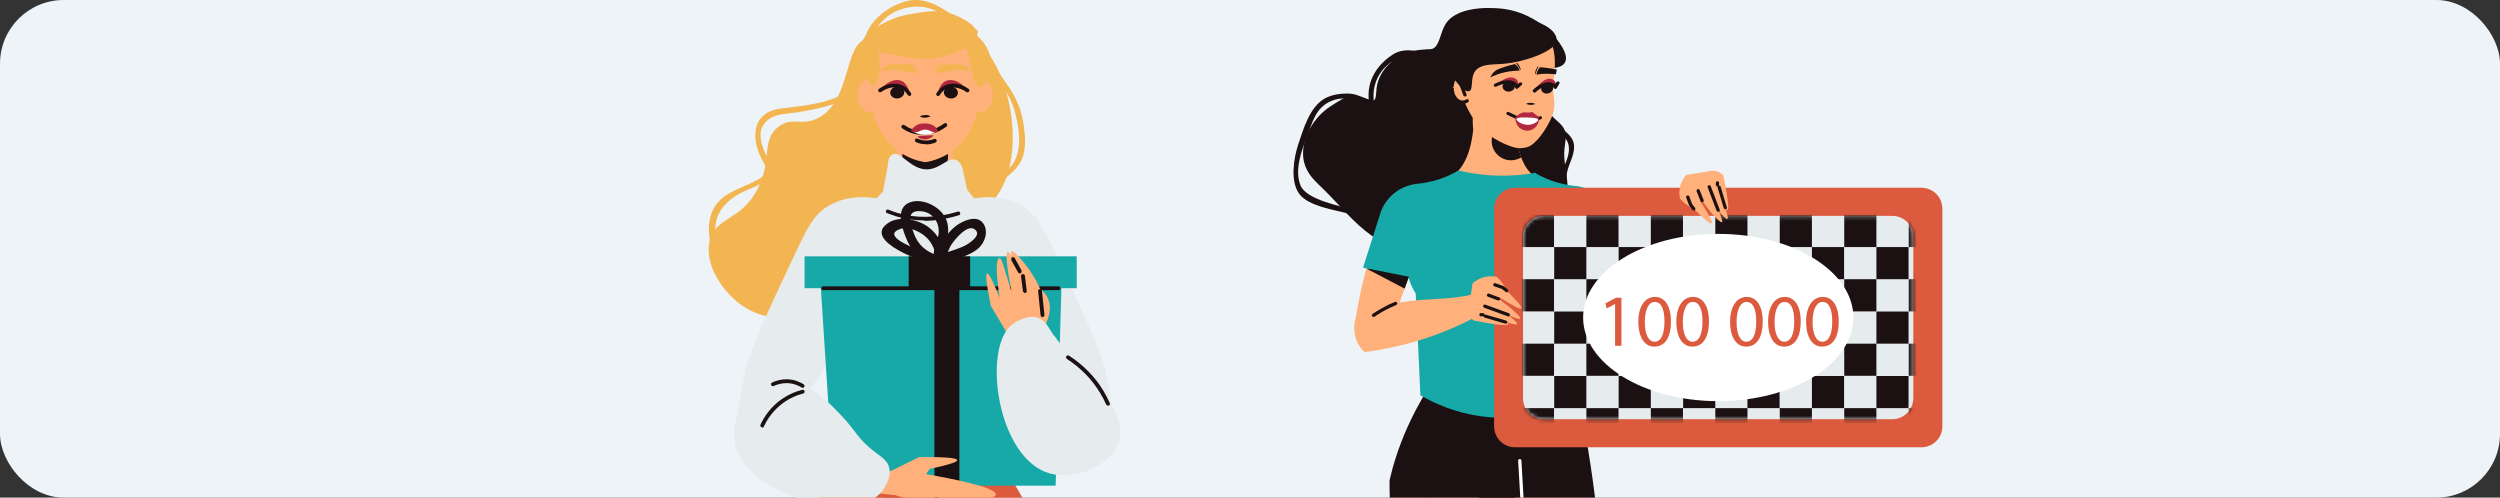 <svg width="628" height="125" viewBox="0 0 628 125" fill="none" xmlns="http://www.w3.org/2000/svg">
<rect x="0" y="0" width="628" height="125" fill="#333333" stroke="none"/>
<g clip-path="url(#clip0_2084_30353)">
<rect width="628" height="125" rx="16" fill="#EEF3F7"/>
<path d="M249.536 50.355C243.891 56.964 236.075 55.083 223.532 66.372C219.141 70.328 219.672 70.955 216.295 73.319C215.571 73.802 199.168 84.995 186.914 77.082C181.559 73.609 176.782 66.372 178.278 60.39C179.774 54.504 186.094 55.469 190.243 47.605C194.054 40.465 191.111 35.254 195.55 31.829C198.975 29.175 201.339 31.829 205.585 29.61C213.931 25.219 211.905 11.035 217.694 9.829C219.624 9.443 220.154 10.987 223.532 12.097C232.119 14.943 237.667 7.899 243.071 9.347C252.285 11.759 259.667 38.487 249.536 50.355Z" fill="#F3B552"/>
<path d="M264.632 64.107C243.356 63.962 222.032 63.866 200.756 63.721C201.19 61.55 202.155 58.655 204.519 56.388C209.247 51.804 215.229 54.072 220.054 50.453C222.611 48.524 225.312 44.712 225.65 36.221C225.988 36.221 226.277 36.221 226.615 36.173C228.545 36.028 230.523 35.884 232.453 35.787C234.382 35.932 236.312 36.077 238.29 36.173C238.628 36.173 238.917 36.221 239.255 36.221C239.593 44.712 242.295 48.524 244.852 50.453C249.628 54.024 255.417 51.853 260.386 56.388C262.992 58.752 264.149 61.839 264.68 64.107H264.632Z" fill="#FFB07B"/>
<path d="M238.15 39.261C238.15 42.059 235.593 44.327 232.409 44.327C229.225 44.327 226.668 42.059 226.668 39.261C226.668 36.463 229.225 34.195 232.409 34.195C235.593 34.195 238.15 36.463 238.15 39.261Z" fill="#1B1112"/>
<path d="M232.462 5.061C231.207 5.061 230.146 5.109 229.133 5.254C223.488 5.929 219.291 10.657 219.291 16.35V27.832C219.58 29.279 220.738 34.152 225.273 37.674C227.879 39.7 230.58 40.424 232.124 40.713C232.221 40.713 232.317 40.713 232.414 40.713C232.51 40.713 232.607 40.713 232.703 40.713C234.247 40.424 236.949 39.7 239.554 37.674C244.089 34.2 245.247 29.279 245.536 27.832V16.35C245.536 10.705 241.291 5.929 235.694 5.254C234.681 5.109 233.571 5.061 232.462 5.061Z" fill="#FFB07B"/>
<path d="M221.603 23.967C221.603 26.283 220.204 28.164 218.515 28.164C216.827 28.164 215.428 26.283 215.428 23.967C215.428 21.651 216.827 19.77 218.515 19.77C220.204 19.77 221.603 21.651 221.603 23.967Z" fill="#FFB07B"/>
<path d="M249.39 23.967C249.39 26.283 247.991 28.164 246.303 28.164C244.614 28.164 243.215 26.283 243.215 23.967C243.215 21.651 244.614 19.77 246.303 19.77C247.991 19.77 249.39 21.651 249.39 23.967Z" fill="#FFB07B"/>
<path d="M231.061 29.228C231.495 28.987 231.977 28.939 232.411 28.891C232.846 28.891 233.328 28.939 233.762 29.228C233.328 29.47 232.846 29.518 232.411 29.566C231.977 29.566 231.495 29.518 231.061 29.228Z" fill="#1B1112"/>
<path d="M251.508 62.708C251.508 62.708 251.943 62.708 252.232 62.949C252.618 63.239 252.763 63.818 252.57 64.397H209.68C209.487 63.963 209.632 63.432 209.97 63.191C210.307 62.901 210.742 62.949 210.838 62.949C216.531 61.454 220.969 61.502 224.009 61.791C226.469 62.033 227.145 62.419 229.846 62.563C234.719 62.805 236.842 61.888 240.798 61.599C243.259 61.454 246.925 61.502 251.508 62.708Z" fill="white"/>
<path d="M229.846 53.836C230.425 54.56 231.39 54.946 232.306 54.753C233.609 54.512 234.091 53.306 234.139 53.209L229.894 53.836H229.846Z" fill="#1B1112"/>
<path d="M234.387 56.05C234.676 56.195 235.207 56.388 235.786 56.581C237.812 57.208 239.549 57.111 240.755 56.967C245.097 56.581 249.053 56.002 250.404 55.809C247.316 55.905 244.18 56.002 241.093 56.146L234.387 56.05Z" fill="#1B1112"/>
<path d="M230.427 56.05C230.138 56.195 229.607 56.388 229.028 56.581C227.002 57.208 225.265 57.111 224.059 56.967C219.717 56.581 215.761 56.002 214.41 55.809C217.498 55.905 220.634 56.002 223.721 56.146L230.427 56.05Z" fill="#1B1112"/>
<path d="M253.64 119.544C251.18 115.347 248.478 112.018 246.066 109.461C247.658 101.26 249.202 93.01 250.794 84.808C253.833 83.264 255.908 80.225 255.908 76.703C255.908 74.387 254.991 72.265 253.544 70.624C253.978 68.453 254.364 66.282 254.798 64.111C253.592 62.712 251.855 61.072 249.346 59.818C241.483 55.91 233.233 59.673 231.93 60.3C230.483 59.673 222.233 55.861 214.369 59.818C211.908 61.072 210.123 62.712 208.917 64.111C209.352 66.282 209.737 68.453 210.172 70.624C208.676 72.216 207.808 74.339 207.808 76.703C207.808 80.225 209.882 83.264 212.922 84.808C214.514 93.01 216.058 101.26 217.65 109.461C215.237 112.018 212.536 115.347 210.075 119.544C204.913 128.422 203.369 136.913 202.887 142.268C207.615 144.198 213.597 146.176 220.689 147.333C224.597 147.961 228.167 148.25 231.399 148.347C231.544 146.465 232.123 146.465 232.268 148.347C235.5 148.25 239.119 147.961 242.978 147.333C250.07 146.176 256.052 144.246 260.78 142.268C260.298 136.913 258.754 128.422 253.592 119.544H253.64Z" fill="#FFB07B"/>
<path d="M199.026 99.041C196.179 96.774 193.333 94.506 190.486 92.19C192.223 84.712 194.973 76.125 199.267 67.055C201.004 63.34 202.837 59.915 204.719 56.779C207.565 55.621 210.701 55.959 212.968 57.743C215.139 59.48 215.67 61.941 215.767 62.664C210.218 74.774 204.622 86.932 199.074 99.041H199.026Z" fill="#FFB07B"/>
<path d="M232.603 36.225C231.59 36.225 230.818 36.032 230.095 35.694C229.853 35.598 229.757 35.309 229.853 35.067C229.95 34.826 230.239 34.73 230.481 34.826C231.108 35.115 231.783 35.26 232.459 35.309C233.182 35.309 233.906 35.212 234.63 34.922C234.871 34.826 235.16 34.922 235.257 35.164C235.353 35.405 235.257 35.694 235.016 35.791C234.244 36.129 233.472 36.273 232.652 36.273L232.603 36.225Z" fill="#1B1112"/>
<path d="M231.778 33.861C229.366 33.861 227.532 32.896 226.616 32.221C226.423 32.076 226.326 31.787 226.519 31.546C226.664 31.352 226.953 31.256 227.195 31.449C228.111 32.076 229.993 33.089 232.55 32.848C234.624 32.655 236.168 31.738 237.181 31.015C237.374 30.87 237.664 30.87 237.857 31.111C238.002 31.304 237.953 31.642 237.76 31.787C236.699 32.607 234.914 33.62 232.646 33.813C232.357 33.813 232.067 33.813 231.778 33.813V33.861Z" fill="#1B1112"/>
<path d="M235.397 32.943C234.962 33.233 233.805 33.86 232.261 33.86C230.813 33.86 229.752 33.281 229.27 33.04C229.897 32.799 230.958 32.461 232.261 32.461C233.612 32.461 234.721 32.75 235.397 32.992V32.943Z" fill="white"/>
<path d="M235.736 32.893C235.736 32.893 235.543 33.086 235.35 33.183C234.434 33.617 233.758 32.604 232.456 32.556C231.105 32.556 230.526 33.569 229.32 33.135C229.079 33.038 228.934 32.941 228.789 32.893C228.982 32.556 229.561 31.687 230.671 31.253C231.298 31.012 231.828 31.012 232.214 31.012C232.793 31.012 233.903 31.012 234.82 31.784C235.254 32.17 235.543 32.604 235.688 32.893H235.736Z" fill="#B2283F"/>
<path d="M227.145 23.195C227.145 24.015 226.373 24.691 225.408 24.739C224.443 24.788 223.623 24.112 223.623 23.292C223.623 22.472 224.395 21.796 225.36 21.748C226.325 21.748 227.145 22.375 227.145 23.195Z" fill="#1B1112"/>
<path d="M221.117 22.713C222.758 21.748 224.736 21.025 226.328 21.748C227.678 22.375 228.209 23.871 228.402 23.775C228.643 23.63 228.161 21.121 226.521 20.349C224.977 19.626 222.613 20.494 221.117 22.713Z" fill="#B2283F"/>
<path d="M228.451 24.111C228.451 24.111 228.113 24.015 228.017 23.87C227.631 23.243 227.149 22.76 226.57 22.422C225.074 21.602 223.096 21.844 221.359 23.098C221.118 23.243 220.828 23.195 220.684 23.002C220.539 22.76 220.587 22.471 220.78 22.326C222.807 20.879 225.171 20.637 227.004 21.602C227.727 21.988 228.355 22.616 228.837 23.387C228.982 23.629 228.885 23.918 228.692 24.063C228.596 24.063 228.548 24.111 228.451 24.111Z" fill="#1B1112"/>
<path d="M237.1 23.195C237.1 24.015 237.872 24.691 238.836 24.739C239.801 24.788 240.621 24.112 240.621 23.292C240.621 22.472 239.85 21.796 238.885 21.748C237.92 21.748 237.1 22.375 237.1 23.195Z" fill="#1B1112"/>
<path d="M242.982 22.713C241.342 21.748 239.364 21.025 237.772 21.748C236.421 22.375 235.89 23.871 235.697 23.775C235.456 23.63 235.938 21.121 237.579 20.349C239.122 19.626 241.486 20.494 242.982 22.713Z" fill="#B2283F"/>
<path d="M235.645 24.112C235.645 24.112 235.452 24.112 235.404 24.064C235.163 23.919 235.114 23.63 235.259 23.389C235.742 22.617 236.369 21.99 237.092 21.604C238.878 20.591 241.29 20.88 243.316 22.327C243.509 22.472 243.605 22.762 243.413 23.003C243.268 23.196 242.978 23.292 242.737 23.099C241 21.893 239.022 21.652 237.527 22.424C236.948 22.762 236.465 23.244 236.079 23.871C235.983 24.016 235.838 24.112 235.645 24.112Z" fill="#1B1112"/>
<path d="M244.138 17.84C242.98 17.647 241.34 17.503 239.41 17.696C237.77 17.84 236.371 18.178 235.357 18.516C235.357 18.274 235.357 18.033 235.357 17.744C235.502 17.068 235.792 16.538 236.033 16.248C237.335 16.152 238.445 16.104 239.265 16.104C241.195 16.104 241.774 16.248 242.112 16.393C243.125 16.779 243.752 17.406 244.09 17.84H244.138Z" fill="#F3B552"/>
<path d="M235.353 16.296C235.353 16.296 235.112 16.826 235.015 17.212C234.87 17.888 234.919 18.563 235.015 18.563C235.112 18.563 235.256 17.743 235.305 17.502C235.353 17.164 235.401 16.826 235.594 16.44C235.594 16.344 235.691 16.247 235.691 16.199L235.305 16.296H235.353Z" fill="#F3B552"/>
<path d="M220.979 17.84C222.136 17.647 223.777 17.503 225.707 17.696C227.347 17.84 228.746 18.178 229.759 18.516C229.759 18.274 229.759 18.033 229.759 17.744C229.614 17.068 229.325 16.538 229.084 16.248C227.781 16.152 226.671 16.104 225.851 16.104C223.921 16.104 223.343 16.248 223.005 16.393C221.992 16.779 221.364 17.406 221.027 17.84H220.979Z" fill="#F3B552"/>
<path d="M229.76 16.247C229.76 16.247 230.001 16.778 230.097 17.163C230.242 17.839 230.194 18.514 230.097 18.514C230.001 18.514 229.856 17.694 229.808 17.453C229.76 17.115 229.711 16.778 229.518 16.392C229.518 16.295 229.422 16.199 229.422 16.15L229.808 16.247H229.76Z" fill="#F3B552"/>
<path d="M234.528 34.1C234.528 34.1 233.514 35.017 232.357 35.017C231.392 35.017 230.475 34.534 230.523 34.293C230.523 34.293 230.572 34.148 232.357 34.052C233.756 34.004 234.479 33.955 234.528 34.052V34.1Z" fill="#B2283F"/>
<path d="M254.458 270.742C251.37 271.61 248.283 272.527 245.195 273.395C238.296 257.33 233.134 243.049 226.283 226.984C225.801 220.471 223.533 212.172 223.051 205.659C217.309 194.177 211.52 180.331 206.889 164.169C204.235 154.858 202.305 146.125 200.906 138.02C202.161 132.376 204.911 124.078 211.279 116.165C213.16 113.801 215.138 111.823 217.02 110.135C223.581 118.481 230.191 126.827 236.752 135.174C239.936 157.173 243.12 179.173 246.305 201.173C249.006 224.378 251.756 247.584 254.458 270.742Z" fill="#DC5B3E"/>
<path d="M226.524 272.138C229.708 272.572 232.892 273.054 236.076 273.488C240.129 258.484 244.23 243.432 248.282 228.428C248.523 226.064 248.716 223.603 248.861 221.046C249.199 214.63 249.006 208.696 248.572 203.341C249.729 199.433 255.326 180.28 259.716 160.885C260.826 155.916 262.418 148.583 261.742 139.03C261.549 136.618 261.26 134.592 261.067 133.241C259.041 128.947 256.58 124.364 253.637 119.588C251.177 115.535 248.668 111.869 246.256 108.588C244.905 109.553 225.414 110.614 217.02 110.18C219.721 118.623 222.423 127.017 225.125 135.46C224.739 157.17 224.353 179.411 224.883 202.134L226.524 272.186V272.138Z" fill="#DC5B3E"/>
<path d="M235.354 144.053C235.113 144.053 234.871 143.86 234.871 143.571L234.727 124.563C234.727 124.273 234.92 124.08 235.209 124.08C235.498 124.08 235.691 124.273 235.691 124.563L235.836 143.571C235.836 143.86 235.643 144.053 235.354 144.053Z" fill="#1B1112"/>
<path d="M249.393 110.906C246.933 112.45 240.468 116.068 231.494 115.972C223.003 115.875 216.924 112.498 214.416 110.906C212.824 102.174 211.28 93.49 209.688 84.757C208.674 82.828 207.758 80.464 207.324 77.665C205.539 66.569 212.727 57.74 214.416 55.81C216.876 53.254 219.337 50.697 221.797 48.14C222.183 46.113 222.569 44.087 222.955 42.061C223.051 39.793 223.63 39.07 224.209 38.78C226.236 37.767 228.744 42.688 232.99 42.543C236.319 42.398 238.249 39.263 240.275 40.227C241.143 40.662 241.577 41.627 241.77 42.254C242.156 44.087 242.542 45.92 242.977 47.705C245.148 50.407 247.27 53.061 249.441 55.762C250.454 56.92 260.441 68.209 256.63 79.499C256.099 81.043 255.231 82.876 253.687 84.806C252.288 93.49 250.84 102.174 249.441 110.858L249.393 110.906Z" fill="#E6ECED"/>
<path d="M222.907 50.357C219.578 49.537 213.595 48.572 208.288 51.612C204.525 53.734 202.981 56.822 199.315 64.59C191.982 80.221 188.267 88.133 187.205 93.247C186.144 98.361 183.346 111.725 186.819 113.365C189.425 114.619 196.372 109.505 215.863 79.835L222.858 50.357H222.907Z" fill="#E6ECED"/>
<path d="M265.846 99.041C268.693 96.774 271.539 94.506 274.386 92.19C272.649 84.712 269.899 76.125 265.605 67.055C263.868 63.34 262.035 59.915 260.154 56.779C257.307 55.621 254.171 55.959 251.904 57.743C249.733 59.48 249.202 61.941 249.105 62.664L265.798 99.041H265.846Z" fill="#FFB07B"/>
<path d="M241.961 50.357C245.29 49.537 251.272 48.572 256.579 51.612C260.342 53.734 261.886 56.822 265.553 64.59C272.886 80.221 276.601 88.133 277.662 93.247C278.723 98.361 281.522 111.725 278.048 113.365C275.443 114.619 268.496 109.505 249.005 79.835L242.009 50.357H241.961Z" fill="#E6ECED"/>
<path d="M266.809 65.846C266.278 84.516 265.748 103.284 265.169 122.003H209.398C208.192 103.284 206.985 84.565 205.779 65.846H266.809Z" fill="#16A9A8"/>
<path d="M270.476 64.394H202.113V72.403H270.476V64.394Z" fill="#16A9A8"/>
<path d="M240.996 65.846H234.725V122.003H240.996V65.846Z" fill="#1B1112"/>
<path d="M243.7 64.394H228.262V72.403H243.7V64.394Z" fill="#1B1112"/>
<path d="M235.304 64.106C232.505 63.092 230.672 61.548 229.611 58.75C228.694 56.338 227.247 52.43 231.733 53.106C234.628 53.54 236.172 56.29 235.738 58.992C235.4 60.921 234.339 62.803 234.532 64.781C234.676 66.276 236.992 66.276 236.847 64.781C236.654 62.755 237.957 60.584 238.15 58.509C238.295 56.772 237.957 55.18 236.896 53.781C235.159 51.465 231.396 49.777 228.549 50.838C224.979 52.189 226.427 56.724 227.44 59.377C228.79 63.044 231.106 65.07 234.773 66.373C236.172 66.855 236.799 64.636 235.4 64.154L235.304 64.106Z" fill="#1B1112"/>
<path d="M236.901 65.695C237.817 64.392 238.155 62.752 239.023 61.401C239.892 60.098 242.979 56.287 244.813 57.59C246.936 59.037 243.172 61.401 241.918 61.932C240.326 62.607 238.637 63.138 236.997 63.669C235.598 64.103 236.177 66.37 237.624 65.888C240.229 65.068 243.558 64.248 245.681 62.462C247.418 61.015 248.431 58.024 246.936 56.046C245.295 53.875 241.918 55.467 240.229 56.673C238.927 57.638 237.865 58.941 236.949 60.291C236.08 61.642 235.694 63.283 234.826 64.585C234.006 65.84 235.984 66.997 236.804 65.743L236.901 65.695Z" fill="#1B1112"/>
<path d="M235.113 64.056C233.28 63.911 230.964 62.802 229.275 62.126C227.683 61.499 221.894 58.942 226.188 57.495C228.359 56.771 231.35 58.267 232.846 59.762C233.521 60.438 234.1 61.306 234.486 62.223C235.258 64.008 234.824 65.021 235.017 66.71C235.161 68.157 237.477 68.205 237.332 66.71C237.139 64.683 237.429 62.995 236.464 61.065C235.692 59.473 234.534 57.977 233.039 56.916C230.433 55.083 225.85 54.118 223.052 56.048C216.442 60.486 232.363 66.179 235.113 66.372C236.609 66.469 236.609 64.153 235.113 64.056Z" fill="#1B1112"/>
<path d="M265.889 72.887H206.789C206.5 72.887 206.307 72.645 206.307 72.404C206.307 72.163 206.5 71.922 206.789 71.922H265.889C266.178 71.922 266.371 72.115 266.371 72.404C266.371 72.694 266.178 72.887 265.889 72.887Z" fill="#1B1112"/>
<path d="M231.683 120.752C231.249 122.054 230.766 123.357 230.332 124.708C220.538 124.37 207.946 122.537 194.631 116.796C191.447 115.397 188.456 113.901 185.754 112.357C187.201 109.028 188.697 105.699 190.144 102.322C193.521 103.046 196.078 103.914 197.574 104.445C209.925 108.932 213.929 115.3 225.99 119.256C228.547 120.076 230.622 120.511 231.683 120.752Z" fill="#FFB07B"/>
<path d="M223.239 118.576C225.796 117.321 228.353 116.067 230.909 114.813C237.23 114.764 240.414 115.006 240.462 115.585C240.51 116.067 238.194 116.791 233.515 117.804C233.225 118.238 232.936 118.672 232.646 119.106C239.352 120.264 250.304 122.435 250.159 124.22C250.063 125.957 239.545 126.633 232.695 126.922C229.028 125.716 225.361 124.51 221.646 123.304L223.142 118.624L223.239 118.576Z" fill="#FFB07B"/>
<path d="M219.234 113.127C221.26 114.719 222.852 115.539 223.335 117.372C224.058 120.026 222.032 122.92 221.067 123.982C214.506 130.832 187.344 124.947 184.642 111.486C183.292 104.829 187.923 96.241 193.761 94.842C201.142 93.057 209.923 102.802 212.238 105.359C214.892 108.302 215.664 110.28 219.282 113.175L219.234 113.127Z" fill="#E6ECED"/>
<path d="M261.305 72.605C260.822 71.447 259.954 69.807 258.699 67.974C257.059 65.609 254.599 62.859 254.068 63.101C253.827 63.245 253.923 64.21 255.853 68.118C254.454 64.741 253.537 63.149 253.103 63.294C252.524 63.487 252.862 66.912 254.164 73.57C253.344 70.965 252.765 68.938 252.331 67.539C251.993 66.381 251.511 64.741 251.029 64.838C250.836 64.838 250.691 65.175 250.643 65.32C249.919 67.009 250.932 73.57 251.125 74.824C249.436 70.579 248.375 68.552 247.941 68.697C247.507 68.842 247.796 71.592 248.906 76.85C250.594 79.649 252.235 82.495 253.923 85.293C256.48 84.618 259.037 83.991 261.594 83.315C261.449 79.745 261.353 76.175 261.208 72.605H261.305Z" fill="#FFB07B"/>
<path d="M262.463 73.715C261.74 72.798 261.161 72.412 260.775 72.557C260.244 72.75 260.003 73.956 260.051 76.175C260.34 78.346 260.63 80.469 260.919 82.64C261.161 82.833 261.402 83.074 261.643 83.267C262.415 82.109 264.538 78.684 263.38 75.355C263.139 74.68 262.849 74.149 262.463 73.667V73.715Z" fill="#FFB07B"/>
<path d="M256.194 68.695C256.194 68.695 255.857 68.599 255.76 68.454L254.023 65.318C254.023 65.318 254.023 64.787 254.216 64.643C254.458 64.498 254.747 64.643 254.892 64.836L256.629 67.972C256.629 67.972 256.629 68.502 256.436 68.647C256.387 68.647 256.291 68.695 256.194 68.695Z" fill="#1B1112"/>
<path d="M257.447 73.62C257.447 73.62 257.013 73.427 256.965 73.186L256.482 69.374C256.482 69.133 256.627 68.844 256.917 68.844C257.158 68.844 257.447 68.989 257.447 69.278L257.93 73.089C257.93 73.331 257.785 73.572 257.496 73.62C257.496 73.62 257.496 73.62 257.447 73.62Z" fill="#1B1112"/>
<path d="M261.879 79.647C261.638 79.647 261.445 79.454 261.397 79.213L260.77 73.134C260.77 72.893 260.914 72.652 261.204 72.603C261.493 72.603 261.686 72.796 261.734 73.038L262.362 79.117C262.362 79.358 262.217 79.599 261.927 79.647C261.927 79.647 261.927 79.647 261.879 79.647Z" fill="#1B1112"/>
<path d="M264.734 84.325C263.287 82.154 262.66 80.562 260.875 79.886C258.269 78.922 255.23 80.755 254.12 81.623C246.739 87.606 250.454 115.153 263.673 118.917C270.186 120.75 279.111 116.89 280.993 111.149C283.357 103.961 274.335 94.408 271.971 91.9C269.269 89.053 267.34 88.088 264.783 84.229L264.734 84.325Z" fill="#E6ECED"/>
<path d="M245.485 8.776C245.388 12.202 237.042 14.18 236.222 14.373C231.928 15.338 228.213 14.566 220.735 13.022C217.792 12.395 216.731 12.009 216.538 11.189C216.055 9.307 220.542 6.22 224.209 4.772C226.09 4 227.634 3.759 229.13 3.47C232.459 2.891 235.787 2.263 239.309 3.566C240.081 3.856 245.629 5.978 245.533 8.776H245.485Z" fill="#F3B552"/>
<path d="M220.974 16.253C220.974 19.148 220.202 21.464 219.237 21.464C218.272 21.464 217.5 19.148 217.5 16.253C217.5 13.359 218.272 11.043 219.237 11.043C220.202 11.043 220.974 13.359 220.974 16.253Z" fill="#F3B552"/>
<path d="M248.958 15.724C249.103 18.812 247.221 22.044 245.967 21.899C245.002 21.803 244.52 19.632 243.651 15.724C242.59 10.996 242.011 8.343 242.831 7.86C244.086 7.185 248.765 11.044 248.958 15.676V15.724Z" fill="#F3B552"/>
<path d="M212.438 22.378C211.28 25.707 200.57 26.72 197.723 27.058C195.311 27.347 193.044 27.589 191.307 29.47C189.522 31.496 189.474 34.15 190.052 36.61C190.487 38.347 191.259 39.939 192.127 41.483C192.947 42.93 195.311 45.343 195.07 47.224C194.973 48.141 196.421 48.141 196.517 47.224C196.807 44.86 194.443 42.689 193.381 40.759C191.982 38.347 189.86 33.909 191.886 31.207C193.912 28.457 197.048 28.698 199.991 28.264C203.465 27.733 207.614 26.913 210.894 25.562C212.342 24.983 213.258 24.308 213.837 22.764C214.127 21.896 212.728 21.51 212.438 22.378Z" fill="#F3B552"/>
<path d="M194.686 41.048C190.681 48.14 179.826 45.969 178.234 55.522C177.173 61.986 180.984 68.355 186.677 71.105C187.497 71.491 188.269 70.236 187.401 69.85C183.589 68.017 181.129 65.026 180.067 60.925C178.379 54.364 181.949 50.166 187.642 47.754C191.019 46.307 194.01 45.149 195.892 41.772C196.326 40.952 195.12 40.228 194.637 41.048H194.686Z" fill="#F3B552"/>
<path d="M245.339 12.394C248.04 17.797 253.106 21.705 254.795 27.591C255.953 31.692 256.917 37.095 254.602 40.858C253.251 43.078 250.211 44.525 248.571 46.744C248.04 47.516 249.295 48.24 249.825 47.468C251.948 44.621 255.229 43.415 256.676 40.038C257.931 37.143 257.496 33.573 257.014 30.534C255.711 22.622 250.067 18.473 246.641 11.574C246.207 10.754 244.953 11.477 245.387 12.297L245.339 12.394Z" fill="#F3B552"/>
<path d="M245.237 7.422C238.627 4.431 233.899 -2.468 225.842 0.909C219.233 3.708 216.145 8.677 216.435 15.672C216.435 16.589 217.93 16.589 217.882 15.672C217.592 8.436 222.272 2.067 229.847 1.681C236.118 1.344 239.351 6.361 244.513 8.677C245.333 9.063 246.105 7.808 245.237 7.422Z" fill="#F3B552"/>
<path d="M191.453 107.384C191.019 107.239 190.922 106.949 191.019 106.708C191.887 104.827 193.576 102.125 196.615 100.099C198.111 99.086 199.751 98.362 201.536 97.928C201.777 97.831 202.067 98.024 202.115 98.265C202.163 98.507 202.018 98.796 201.777 98.844C200.137 99.279 198.545 99.954 197.146 100.919C194.299 102.849 192.707 105.357 191.887 107.142C191.79 107.335 191.646 107.432 191.453 107.432V107.384Z" fill="#1B1112"/>
<path d="M201.629 97.445C201.629 97.445 201.436 97.445 201.388 97.348C200.616 96.865 199.361 96.287 197.673 96.238C196.563 96.238 195.405 96.48 194.344 96.962C194.103 97.058 193.813 96.962 193.717 96.721C193.62 96.48 193.717 96.19 193.958 96.094C195.068 95.563 196.322 95.273 197.528 95.273C199.554 95.273 201.002 95.997 201.87 96.528C202.111 96.672 202.159 96.962 202.015 97.203C201.918 97.348 201.774 97.445 201.629 97.445Z" fill="#1B1112"/>
<path d="M278.291 101.887C278.291 101.887 277.905 101.79 277.857 101.597C277.423 100.584 276.892 99.571 276.313 98.654C274.287 95.277 271.489 92.431 268.015 90.163C267.774 90.019 267.726 89.729 267.87 89.488C268.015 89.247 268.305 89.198 268.546 89.343C272.164 91.707 275.059 94.65 277.182 98.172C277.761 99.137 278.291 100.198 278.774 101.26C278.87 101.501 278.774 101.79 278.533 101.887C278.484 101.887 278.388 101.887 278.34 101.887H278.291Z" fill="#1B1112"/>
<path d="M232.22 55.377C229.808 55.377 227.444 55.039 225.177 54.364C224.405 54.122 223.585 53.833 222.813 53.543C222.571 53.447 222.427 53.157 222.571 52.916C222.668 52.675 222.957 52.53 223.199 52.675C223.971 53.013 224.694 53.254 225.466 53.495C230.146 54.894 235.26 54.798 240.615 53.157C240.856 53.061 241.146 53.206 241.194 53.495C241.29 53.736 241.146 54.026 240.856 54.074C237.865 54.991 234.97 55.473 232.172 55.473L232.22 55.377Z" fill="#1B1112"/>
<path d="M354.763 12.809C352.642 13.176 347.828 15.624 346.237 20.234C345.298 22.968 346.114 24.763 344.89 25.375C343.585 26.068 342.443 23.947 339.668 24.11C337.833 24.232 336.364 25.375 334.324 26.639C333.671 27.047 333.019 27.537 332.243 28.23C328.286 31.861 325.838 37.94 328.327 42.713C329.306 44.631 330.979 46.099 332.529 47.609C336.527 51.525 339.995 55.972 344.564 59.195C349.133 62.418 355.212 64.213 360.312 61.969C363.045 60.786 365.207 58.624 367.737 57.033C371.449 54.748 375.978 53.81 380.261 54.463C383.729 54.993 387.523 56.421 390.542 54.626C393.153 53.035 393.928 49.567 393.765 46.507C393.602 43.448 392.705 40.429 392.99 37.41C393.153 35.778 393.643 34.064 392.99 32.555C392.46 31.372 391.317 30.556 390.379 29.658C387.401 26.721 385.198 21.54 386.667 18.969C388.095 16.522 392.093 17.745 393.153 15.624C394.132 13.666 391.766 10.443 389.155 7.669C387.401 6.078 383.525 3.059 377.814 2.243C376.998 2.12 366.472 0.774 363.127 6.037C361.699 8.321 361.617 11.912 359.577 12.319C359.169 12.401 358.843 12.319 357.211 12.483C357.211 12.483 355.824 12.605 354.763 12.809Z" fill="#1B1112"/>
<path d="M402.335 55.971C384.303 55.849 366.312 55.767 348.279 55.645C348.646 53.85 349.462 51.402 351.461 49.444C355.419 45.609 360.314 47.363 364.598 44.425C366.883 42.875 369.331 39.693 370.065 32.553C369.739 29.249 370.065 26.638 371.003 26.393C371.942 26.148 373.696 28.392 375.083 31.982C375.45 31.982 375.817 32.023 376.144 32.064C377.449 32.186 378.714 32.268 380.019 32.35C380.305 32.35 380.55 32.39 380.835 32.39C380.958 35.45 381.447 37.735 382.141 39.571C383.038 42.019 384.344 43.487 385.568 44.425C389.647 47.444 394.502 45.609 398.704 49.444C400.907 51.443 401.887 54.054 402.335 55.971Z" fill="#FFB07B"/>
<path d="M382.134 39.532C381.4 39.981 380.502 40.266 379.564 40.266C376.912 40.266 374.709 38.104 374.709 35.411C374.709 34.065 375.239 32.882 376.137 31.984C377.442 32.107 378.707 32.188 380.013 32.27C380.298 32.27 380.543 32.311 380.829 32.311C380.951 35.37 381.44 37.655 382.134 39.491V39.532Z" fill="#1B1112"/>
<path d="M391.237 54.788C391.237 54.788 391.604 54.788 391.849 54.992C392.175 55.236 392.298 55.726 392.135 56.216H355.866C355.703 55.849 355.825 55.4 356.111 55.196C356.396 54.951 356.764 54.992 356.845 54.992C361.659 53.727 365.413 53.768 367.983 54.013C370.063 54.217 370.635 54.543 372.919 54.665C377.04 54.869 378.835 54.094 382.18 53.849C384.261 53.727 387.361 53.768 391.237 54.788Z" fill="white"/>
<path d="M372.918 47.239C373.408 47.851 374.223 48.178 374.999 48.014C376.1 47.81 376.508 46.791 376.549 46.709L372.959 47.239H372.918Z" fill="#1B1112"/>
<path d="M376.758 49.112C377.003 49.235 377.451 49.398 377.941 49.561C379.654 50.091 381.123 50.01 382.143 49.887C385.815 49.561 389.16 49.071 390.302 48.908C387.691 48.99 385.04 49.071 382.429 49.194L376.758 49.112Z" fill="#1B1112"/>
<path d="M373.41 49.112C373.165 49.235 372.716 49.398 372.227 49.561C370.513 50.091 369.045 50.01 368.025 49.887C364.353 49.561 361.008 49.071 359.865 48.908C362.476 48.99 365.128 49.071 367.739 49.194L373.41 49.112Z" fill="#1B1112"/>
<path d="M375.118 171.262C370.753 170.813 366.388 170.365 362.023 169.875C358.963 163.552 355.74 155.555 353.292 146.05C351.048 137.482 349.987 129.731 349.457 123.244C357.208 124.631 365.123 125.651 373.201 126.304C373.446 126.304 373.69 126.304 373.935 126.345C374.425 129.935 374.874 133.688 375.2 137.605C376.22 149.885 376.016 161.185 375.118 171.262Z" fill="#FFB07B"/>
<path d="M393.028 102.851C391.6 100.403 389.805 98.037 389.805 98.037C388.704 96.609 387.643 95.385 386.623 94.284C387.969 87.348 389.275 80.372 390.621 73.436C393.191 72.131 394.946 69.561 394.946 66.583C394.946 64.624 394.171 62.829 392.947 61.442L394.007 55.934C392.987 54.751 391.519 53.364 389.397 52.304C382.747 48.999 375.771 52.181 374.67 52.712C373.446 52.181 366.469 48.958 359.819 52.304C357.739 53.364 356.229 54.751 355.209 55.934L356.27 61.442C355.005 62.788 354.271 64.584 354.271 66.583C354.271 69.561 356.025 72.131 358.596 73.436C359.942 80.372 361.247 87.348 362.594 94.284C360.513 96.487 358.269 99.343 356.189 102.81C351.497 110.725 349.987 118.313 349.457 123.25C354.149 124.474 359.412 125.575 365.164 126.309C368.346 126.717 371.365 127.003 374.221 127.166C374.343 125.575 374.833 125.575 374.955 127.166C377.811 127.003 380.871 126.717 384.012 126.309C389.316 125.616 394.211 124.637 398.577 123.535C397.434 113.581 394.905 106.156 392.987 102.81L393.028 102.851Z" fill="#FFB07B"/>
<path d="M400.859 166.409C396.698 166.246 392.578 166.123 388.416 165.96C384.296 158.127 379.849 147.479 377.442 134.301C376.381 128.549 375.892 123.205 375.729 118.391C383.317 119.411 390.905 120.471 398.452 121.491C400.044 129.977 401.186 139.85 401.349 150.824C401.431 156.332 401.227 161.554 400.859 166.409Z" fill="#FFB07B"/>
<path d="M390.456 26.601C390.334 28.682 389.518 30.15 388.457 31.986C388.253 32.312 385.968 36.27 383.643 36.963C382.827 37.208 381.97 37.208 381.97 37.208C381.399 37.208 380.869 37.167 380.298 37.004C379.645 36.841 374.627 35.331 371.159 31.211C366.875 26.071 363.612 15.341 369.283 9.303C372.75 5.55 378.013 5.346 380.094 5.346C380.339 5.346 380.583 5.346 380.869 5.427C380.869 5.427 381.97 5.55 382.99 5.794C386.621 6.733 388.498 8.895 388.498 8.895C390.293 10.976 390.619 13.832 390.579 16.075C390.579 16.524 390.579 16.932 390.538 17.299C390.538 17.748 390.456 18.115 390.456 18.482C390.375 19.502 390.211 20.155 390.171 21.624C390.13 24.276 390.538 24.928 390.456 26.56V26.601Z" fill="#FFB07B"/>
<path d="M364.795 22.028C364.795 24.027 365.896 25.659 367.365 25.7C368.834 25.7 370.058 24.149 370.099 22.15C370.139 20.151 368.997 18.519 367.528 18.479C366.06 18.479 364.836 20.029 364.795 22.028Z" fill="#FFB07B"/>
<path d="M367.404 26.071C366.303 26.071 365.364 25.337 364.834 24.194C364.752 23.991 364.834 23.746 365.038 23.664C365.242 23.582 365.487 23.664 365.568 23.868C365.976 24.725 366.67 25.255 367.363 25.255C367.731 25.255 368.016 25.174 368.343 24.97C368.547 24.847 368.791 24.888 368.914 25.092C369.036 25.296 368.995 25.541 368.791 25.663C368.383 25.949 367.894 26.071 367.404 26.071Z" fill="#1B1112"/>
<path d="M365.001 23.985C365.001 23.985 364.674 23.863 364.633 23.699C364.47 23.251 364.389 22.802 364.389 22.312C364.389 22.067 364.552 21.904 364.797 21.904C365.041 21.904 365.205 22.067 365.205 22.312C365.205 22.72 365.286 23.128 365.409 23.495C365.49 23.699 365.368 23.944 365.164 24.026C365.123 24.026 365.082 24.026 365.041 24.026L365.001 23.985Z" fill="#1B1112"/>
<path d="M364.797 22.029C364.552 22.029 364.389 21.825 364.389 21.581C364.593 19.541 365.898 18.031 367.448 18.031C367.816 18.031 368.224 18.113 368.55 18.317C368.754 18.439 368.836 18.684 368.713 18.847C368.591 19.051 368.346 19.133 368.183 19.01C367.938 18.888 367.734 18.806 367.448 18.847C366.306 18.847 365.327 20.03 365.164 21.662C365.164 21.866 364.96 22.029 364.756 22.029H364.797Z" fill="#1B1112"/>
<path d="M367.981 24.231C367.981 24.231 367.654 24.15 367.614 23.986L366.349 20.641C366.267 20.437 366.349 20.192 366.594 20.111C366.798 20.029 367.043 20.111 367.124 20.355L368.389 23.701C368.47 23.905 368.389 24.15 368.144 24.231C368.103 24.231 368.062 24.231 367.981 24.231Z" fill="#1B1112"/>
<path d="M367.327 22.275C367.327 22.275 367.164 22.275 367.123 22.193C366.919 22.071 366.878 21.826 367 21.622L367.653 20.602C367.653 20.602 368.02 20.357 368.224 20.48C368.428 20.602 368.469 20.847 368.347 21.051L367.694 22.071C367.694 22.071 367.49 22.275 367.368 22.275H367.327Z" fill="#1B1112"/>
<path d="M380.505 21.788C380.464 22.481 379.73 23.052 378.873 23.012C378.016 22.971 377.404 22.359 377.445 21.665C377.486 20.972 378.22 20.401 379.077 20.442C379.934 20.482 380.546 21.094 380.505 21.788Z" fill="#1B1112"/>
<path d="M375.73 21.297C378.26 20.114 379.484 20.277 380.055 20.767C380.626 21.256 380.708 22.072 380.993 22.032C381.279 21.991 381.564 21.012 381.197 20.318C380.952 19.828 380.463 19.625 380.3 19.584C378.545 18.89 375.934 21.134 375.73 21.338V21.297Z" fill="#B2283F"/>
<path d="M381.036 22.354C380.791 22.313 380.668 22.191 380.628 22.069C380.546 21.824 380.464 21.661 380.301 21.497C379.567 20.722 377.772 20.804 375.814 21.783C375.61 21.865 375.365 21.783 375.283 21.579C375.202 21.375 375.283 21.13 375.487 21.049C377.772 19.906 379.934 19.866 380.913 20.926C380.995 21.008 381.076 21.13 381.158 21.253L381.688 20.763C381.688 20.763 382.096 20.6 382.26 20.763C382.423 20.926 382.423 21.171 382.26 21.334L381.321 22.191C381.321 22.191 381.158 22.313 381.036 22.313V22.354Z" fill="#1B1112"/>
<path d="M390.134 21.865C390.257 22.558 389.726 23.293 388.91 23.456C388.095 23.66 387.319 23.211 387.156 22.517C387.034 21.824 387.564 21.09 388.38 20.926C389.196 20.723 389.971 21.171 390.134 21.865Z" fill="#1B1112"/>
<path d="M385.402 22.684C387.524 20.849 388.707 20.685 389.441 21.012C390.135 21.297 390.42 22.113 390.706 21.991C390.992 21.868 390.992 20.849 390.461 20.277C390.094 19.869 389.564 19.829 389.4 19.788C387.524 19.584 385.606 22.44 385.443 22.684H385.402Z" fill="#B2283F"/>
<path d="M385.405 23.215C385.405 23.215 385.201 23.174 385.119 23.093C384.956 22.929 384.997 22.685 385.119 22.521C387.037 20.808 389.077 20.196 390.301 20.971C390.423 21.053 390.505 21.134 390.627 21.216L390.994 20.604C390.994 20.604 391.361 20.359 391.565 20.482C391.769 20.604 391.81 20.849 391.688 21.053L391.035 22.154C391.035 22.154 390.831 22.358 390.709 22.358C390.586 22.358 390.423 22.277 390.382 22.154C390.26 21.95 390.097 21.828 389.933 21.705C389.036 21.175 387.322 21.705 385.731 23.174C385.65 23.256 385.568 23.297 385.446 23.297L385.405 23.215Z" fill="#1B1112"/>
<path d="M374.342 19.466C375.239 19.017 376.545 18.446 378.177 18.12C379.564 17.834 380.788 17.753 381.726 17.753C381.685 17.59 381.604 17.345 381.481 17.141C381.196 16.61 380.829 16.284 380.543 16.08C379.441 16.325 378.544 16.61 377.891 16.814C376.3 17.345 375.892 17.59 375.607 17.794C374.872 18.365 374.546 19.058 374.342 19.466Z" fill="#1B1112"/>
<path d="M381.154 15.873C381.154 15.873 381.481 16.24 381.644 16.526C381.929 17.056 382.052 17.587 382.011 17.627C381.929 17.627 381.603 17.015 381.481 16.852C381.317 16.567 381.236 16.322 380.95 16.036C380.869 15.955 380.828 15.914 380.787 15.873H381.113H381.154Z" fill="#1B1112"/>
<path d="M391.076 17.497C390.995 17.905 390.913 18.313 390.831 18.68C390.423 18.639 389.975 18.557 389.526 18.557C388.098 18.476 386.874 18.557 385.977 18.761C385.977 18.557 386.017 18.354 386.099 18.109C386.303 17.538 386.629 17.13 386.874 16.885C388.016 16.966 388.955 17.089 389.648 17.211C390.301 17.334 390.791 17.415 391.117 17.497H391.076Z" fill="#1B1112"/>
<path d="M386.22 16.806C386.22 16.806 385.934 17.214 385.812 17.541C385.608 18.112 385.567 18.683 385.608 18.683C385.69 18.683 385.934 18.03 385.975 17.826C386.098 17.541 386.138 17.255 386.383 16.929C386.424 16.847 386.465 16.765 386.506 16.725H386.179L386.22 16.806Z" fill="#1B1112"/>
<path d="M383.361 26.069C383.769 25.865 384.136 25.824 384.504 25.824C384.871 25.824 385.279 25.906 385.646 26.11C385.238 26.314 384.871 26.355 384.504 26.355C384.136 26.355 383.729 26.273 383.361 26.069Z" fill="#1B1112"/>
<path d="M383.849 30.552C383.849 30.552 383.482 30.552 383.319 30.552C382.339 30.471 380.708 29.9 378.627 28.839C378.423 28.757 378.341 28.472 378.464 28.309C378.586 28.105 378.831 28.023 378.994 28.145C381.605 29.492 382.87 29.736 383.359 29.777C384.543 29.859 385.685 29.655 386.786 29.206C386.99 29.125 387.235 29.206 387.317 29.41C387.398 29.614 387.317 29.859 387.113 29.941C386.052 30.389 384.95 30.593 383.849 30.593V30.552Z" fill="#1B1112"/>
<path d="M386.626 29.784C386.585 30.233 385.117 30.559 383.648 30.478C382.424 30.437 380.711 30.07 380.67 29.539C380.67 29.417 380.833 29.254 381.2 28.968C382.139 28.234 382.914 28.152 383.199 28.234C383.199 28.234 383.607 28.316 383.934 28.275C384.056 28.275 384.178 28.275 384.178 28.275C384.586 28.234 384.668 28.152 384.79 28.152C385.035 28.152 385.158 28.316 385.198 28.356C385.321 28.479 385.606 28.683 386.096 29.009C386.178 29.05 386.3 29.131 386.382 29.254C386.504 29.417 386.626 29.662 386.585 29.784H386.626Z" fill="#B2283F"/>
<path d="M383.766 32.474C383.113 32.474 382.46 32.352 381.807 32.107C381.603 32.026 381.481 31.781 381.563 31.577C381.644 31.373 381.889 31.251 382.093 31.332C382.664 31.536 383.195 31.618 383.806 31.659C384.051 31.659 384.296 31.659 384.582 31.577C384.786 31.495 385.03 31.659 385.071 31.903C385.112 32.107 384.99 32.352 384.745 32.393C384.418 32.474 384.092 32.515 383.766 32.474Z" fill="#1B1112"/>
<path d="M380.957 231.85C377.489 232.136 374.021 232.381 370.513 232.666C366.351 221.814 362.313 207.576 361.252 190.645C360.885 184.811 360.925 179.304 361.252 174.245C357.254 165.963 352.929 154.662 350.645 140.791C349.421 133.366 349.013 126.553 349.054 120.638C349.91 116.925 351.257 112.519 353.337 107.787C355.948 101.871 358.926 97.098 361.619 93.467C368.065 102.32 374.511 111.173 380.998 120.066C379.243 137.201 377.489 154.336 375.776 171.471C377.53 191.624 379.284 211.737 380.998 231.891L380.957 231.85Z" fill="#1B1112"/>
<path d="M410.776 230.586C406.941 230.749 403.147 230.871 399.312 231.034C399.149 229.035 398.782 225.935 397.925 222.222C394.702 207.698 388.705 202.558 386.134 191.869C385.033 187.341 384.258 180.528 386.379 171.471C386.542 169.472 386.706 167.473 386.91 165.474C381.769 151.888 376.588 138.303 371.448 124.758C368.184 114.314 364.92 103.911 361.656 93.467C364.267 94.364 367.817 95.262 372.1 95.547C378.465 95.915 383.605 94.65 386.828 93.548C388.297 95.058 389.806 96.731 391.316 98.607C394.212 102.238 396.497 105.747 398.251 108.929C400.128 119.495 401.678 131.326 402.412 144.177C402.902 152.255 403.024 159.925 402.861 167.146C405.513 188.32 408.124 209.453 410.776 230.626V230.586Z" fill="#1B1112"/>
<path d="M396.543 100.441C392.83 102.277 383.814 106.112 372.309 104.603C365.374 103.705 360.07 101.176 356.806 99.299L355.623 73.719C354.889 72.577 353.991 70.823 353.543 68.538C352.686 63.969 354.236 60.297 354.93 58.91C358.765 53.566 362.559 48.221 366.394 42.836C369.698 43.611 373.9 44.264 378.837 44.101C381.366 44.019 383.692 43.774 385.731 43.407C388.71 48.833 391.688 54.3 394.666 59.726C395.319 60.583 397.481 63.438 397.399 67.641C397.359 70.741 396.135 73.026 395.523 74.005C395.89 82.817 396.257 91.629 396.583 100.401L396.543 100.441Z" fill="#16A9A8"/>
<path d="M378.178 71.107C378.545 72.209 378.871 73.351 379.238 74.453C372.385 79.144 362.92 84.244 350.966 86.978C348.11 87.63 345.336 88.12 342.725 88.446C342.154 87.875 341.052 86.651 340.522 84.734C339.788 82.245 340.441 80.164 340.685 79.43C343.337 78.247 345.499 77.553 346.805 77.145C357.453 74.004 363.368 76.329 373.568 72.943C375.689 72.25 377.362 71.475 378.178 71.107Z" fill="#FFB07B"/>
<path d="M386.624 29.782C386.624 31.455 385.277 32.801 383.686 32.842C382.014 32.842 380.545 31.373 380.667 29.578C380.749 29.701 381.769 31.169 383.645 31.21C385.441 31.21 386.501 29.945 386.624 29.782Z" fill="#B2283F"/>
<path d="M386.379 30.07C386.461 30.478 385.36 31.212 384.217 31.335C382.545 31.539 380.831 30.396 380.953 29.907C381.076 29.377 383.32 29.499 384.095 29.54C385.074 29.58 386.257 29.662 386.339 30.029L386.379 30.07Z" fill="white"/>
<path d="M359.984 53.118C358.352 57.565 356.72 62.012 355.048 66.459C354.313 68.458 353.579 70.457 352.845 72.497C351.294 76.617 349.785 80.779 348.275 84.899L340.605 79.718C341.585 73.354 343.339 65.929 346.358 57.932C347.582 54.669 348.928 51.69 350.274 48.957C352.6 47.774 355.292 47.855 357.291 49.202C359.29 50.507 359.862 52.547 359.984 53.159V53.118Z" fill="#FFB07B"/>
<path d="M355.05 66.463C354.316 68.462 353.581 70.461 352.847 72.501C349.665 70.828 346.483 69.156 343.26 67.483C347.176 67.156 351.093 66.83 355.05 66.504V66.463Z" fill="#1B1112"/>
<path d="M358.513 70.416L342.398 67.234C343.908 62.502 345.417 57.769 346.927 52.996C347.335 52.017 348.436 49.651 351.088 47.897C352.924 46.713 354.678 46.346 355.698 46.183C357.004 46.101 358.513 45.857 360.227 45.408C362.838 44.714 364.918 43.694 366.387 42.797C363.776 46.673 364.143 52.058 361.491 55.934C361.491 61.237 358.513 65.072 358.513 70.376V70.416Z" fill="#16A9A8"/>
<path d="M391.887 53.646C393.519 58.093 395.15 62.539 396.823 66.986C397.557 68.985 398.292 70.984 399.026 73.024C400.576 77.145 402.086 81.306 403.595 85.427L411.265 80.245C410.286 73.881 408.532 66.456 405.513 58.46C404.289 55.196 402.943 52.218 401.596 49.484C399.271 48.301 396.578 48.383 394.579 49.729C392.58 51.035 392.009 53.075 391.887 53.687V53.646Z" fill="#FFB07B"/>
<path d="M396.818 66.981C397.553 68.98 398.287 70.979 399.021 73.018L408.609 68C404.692 67.674 400.776 67.348 396.818 67.021V66.981Z" fill="#1B1112"/>
<path d="M393.354 70.983C398.739 69.922 404.084 68.861 409.469 67.801C407.96 63.068 406.45 58.336 404.941 53.562C404.533 52.583 403.431 50.217 400.779 48.463C398.943 47.28 397.189 46.913 396.169 46.749C394.864 46.668 393.354 46.423 391.641 45.974C389.03 45.281 386.949 44.261 385.48 43.363C388.091 47.239 387.724 52.624 390.376 56.5C390.376 61.803 393.354 65.638 393.354 70.942V70.983Z" fill="#16A9A8"/>
<path d="M482.659 47.164H380.585C377.679 47.164 375.322 49.52 375.322 52.427V107.095C375.322 110.001 377.679 112.358 380.585 112.358H482.659C485.566 112.358 487.922 110.001 487.922 107.095V52.427C487.922 49.52 485.566 47.164 482.659 47.164Z" fill="#DC5B3E"/>
<path d="M475.354 54.225H387.845C384.938 54.225 382.582 56.581 382.582 59.487V100.04C382.582 102.946 384.938 105.302 387.845 105.302H475.354C478.261 105.302 480.617 102.946 480.617 100.04V59.487C480.617 56.581 478.261 54.225 475.354 54.225Z" fill="#E6ECED"/>
<mask id="mask0_2084_30353" style="mask-type:luminance" maskUnits="userSpaceOnUse" x="382" y="54" width="99" height="52">
<path d="M475.352 54.225H387.843C384.936 54.225 382.58 56.581 382.58 59.487V100.04C382.58 102.946 384.936 105.302 387.843 105.302H475.352C478.259 105.302 480.615 102.946 480.615 100.04V59.487C480.615 56.581 478.259 54.225 475.352 54.225Z" fill="white"/>
</mask>
<g mask="url(#mask0_2084_30353)">
<path d="M487.55 53.978H479.473V62.056H487.55V53.978Z" fill="#1B1112"/>
<path d="M479.431 62.059H471.354V70.136H479.431V62.059Z" fill="#1B1112"/>
<path d="M487.55 70.139H479.473V78.216H487.55V70.139Z" fill="#1B1112"/>
<path d="M479.431 78.25H471.354V86.328H479.431V78.25Z" fill="#1B1112"/>
<path d="M487.55 86.33H479.473V94.408H487.55V86.33Z" fill="#1B1112"/>
<path d="M479.431 94.449H471.354V102.527H479.431V94.449Z" fill="#1B1112"/>
<path d="M487.55 102.529H479.473V110.607H487.55V102.529Z" fill="#1B1112"/>
<path d="M471.351 53.978H463.273V62.056H471.351V53.978Z" fill="#1B1112"/>
<path d="M463.232 62.059H455.154V70.136H463.232V62.059Z" fill="#1B1112"/>
<path d="M471.351 70.139H463.273V78.216H471.351V70.139Z" fill="#1B1112"/>
<path d="M463.232 78.25H455.154V86.328H463.232V78.25Z" fill="#1B1112"/>
<path d="M471.351 86.33H463.273V94.408H471.351V86.33Z" fill="#1B1112"/>
<path d="M463.232 94.449H455.154V102.527H463.232V94.449Z" fill="#1B1112"/>
<path d="M471.351 102.529H463.273V110.607H471.351V102.529Z" fill="#1B1112"/>
<path d="M455.152 53.978H447.074V62.056H455.152V53.978Z" fill="#1B1112"/>
<path d="M447.033 62.059H438.955V70.136H447.033V62.059Z" fill="#1B1112"/>
<path d="M455.152 70.139H447.074V78.216H455.152V70.139Z" fill="#1B1112"/>
<path d="M447.033 78.25H438.955V86.328H447.033V78.25Z" fill="#1B1112"/>
<path d="M455.152 86.33H447.074V94.408H455.152V86.33Z" fill="#1B1112"/>
<path d="M447.033 94.449H438.955V102.527H447.033V94.449Z" fill="#1B1112"/>
<path d="M455.152 102.529H447.074V110.607H455.152V102.529Z" fill="#1B1112"/>
<path d="M438.963 53.978H430.885V62.056H438.963V53.978Z" fill="#1B1112"/>
<path d="M430.882 62.059H422.805V70.136H430.882V62.059Z" fill="#1B1112"/>
<path d="M438.963 70.139H430.885V78.216H438.963V70.139Z" fill="#1B1112"/>
<path d="M430.882 78.25H422.805V86.328H430.882V78.25Z" fill="#1B1112"/>
<path d="M438.963 86.33H430.885V94.408H438.963V86.33Z" fill="#1B1112"/>
<path d="M430.882 94.449H422.805V102.527H430.882V94.449Z" fill="#1B1112"/>
<path d="M438.963 102.529H430.885V110.607H438.963V102.529Z" fill="#1B1112"/>
<path d="M422.763 53.978H414.686V62.056H422.763V53.978Z" fill="#1B1112"/>
<path d="M414.683 62.059H406.605V70.136H414.683V62.059Z" fill="#1B1112"/>
<path d="M422.763 70.139H414.686V78.216H422.763V70.139Z" fill="#1B1112"/>
<path d="M414.683 78.25H406.605V86.328H414.683V78.25Z" fill="#1B1112"/>
<path d="M422.763 86.33H414.686V94.408H422.763V86.33Z" fill="#1B1112"/>
<path d="M414.683 94.449H406.605V102.527H414.683V94.449Z" fill="#1B1112"/>
<path d="M422.763 102.529H414.686V110.607H422.763V102.529Z" fill="#1B1112"/>
<path d="M406.572 53.978H398.494V62.056H406.572V53.978Z" fill="#1B1112"/>
<path d="M398.492 62.059H390.414V70.136H398.492V62.059Z" fill="#1B1112"/>
<path d="M406.572 70.139H398.494V78.216H406.572V70.139Z" fill="#1B1112"/>
<path d="M398.492 78.25H390.414V86.328H398.492V78.25Z" fill="#1B1112"/>
<path d="M406.572 86.33H398.494V94.408H406.572V86.33Z" fill="#1B1112"/>
<path d="M398.492 94.449H390.414V102.527H398.492V94.449Z" fill="#1B1112"/>
<path d="M406.572 102.529H398.494V110.607H406.572V102.529Z" fill="#1B1112"/>
<path d="M390.373 53.978H382.295V62.056H390.373V53.978Z" fill="#1B1112"/>
<path d="M390.373 70.139H382.295V78.216H390.373V70.139Z" fill="#1B1112"/>
<path d="M390.373 86.33H382.295V94.408H390.373V86.33Z" fill="#1B1112"/>
<path d="M390.373 102.529H382.295V110.607H390.373V102.529Z" fill="#1B1112"/>
</g>
<path d="M431.625 100.771C450.371 100.771 465.568 91.364 465.568 79.76C465.568 68.157 450.371 58.75 431.625 58.75C412.878 58.75 397.682 68.157 397.682 79.76C397.682 91.364 412.878 100.771 431.625 100.771Z" fill="white"/>
<path d="M405.713 76.339L403.592 77.482L403.266 76.217L405.917 74.789H407.305V86.865H405.713V76.299V76.339Z" fill="#DC5B3E"/>
<path d="M419.745 80.702C419.745 84.822 418.236 87.066 415.543 87.066C413.177 87.066 411.586 84.863 411.545 80.865C411.545 76.826 413.299 74.582 415.747 74.582C418.195 74.582 419.745 76.867 419.745 80.702ZM413.177 80.906C413.177 84.047 414.156 85.842 415.625 85.842C417.297 85.842 418.113 83.884 418.113 80.783C418.113 77.683 417.338 75.847 415.665 75.847C414.238 75.847 413.177 77.601 413.177 80.906Z" fill="#DC5B3E"/>
<path d="M429.29 80.702C429.29 84.822 427.781 87.066 425.088 87.066C422.722 87.066 421.131 84.863 421.09 80.865C421.09 76.826 422.844 74.582 425.292 74.582C427.74 74.582 429.29 76.867 429.29 80.702ZM422.722 80.906C422.722 84.047 423.701 85.842 425.17 85.842C426.842 85.842 427.658 83.884 427.658 80.783C427.658 77.683 426.883 75.847 425.21 75.847C423.782 75.847 422.722 77.601 422.722 80.906Z" fill="#DC5B3E"/>
<path d="M442.796 80.702C442.796 84.822 441.286 87.066 438.594 87.066C436.228 87.066 434.637 84.863 434.596 80.865C434.596 76.826 436.35 74.582 438.798 74.582C441.246 74.582 442.796 76.867 442.796 80.702ZM436.228 80.906C436.228 84.047 437.207 85.842 438.675 85.842C440.348 85.842 441.164 83.884 441.164 80.783C441.164 77.683 440.389 75.847 438.716 75.847C437.288 75.847 436.228 77.601 436.228 80.906Z" fill="#DC5B3E"/>
<path d="M452.343 80.702C452.343 84.822 450.833 87.066 448.141 87.066C445.774 87.066 444.183 84.863 444.143 80.865C444.143 76.826 445.897 74.582 448.345 74.582C450.792 74.582 452.343 76.867 452.343 80.702ZM445.774 80.906C445.774 84.047 446.754 85.842 448.222 85.842C449.895 85.842 450.711 83.884 450.711 80.783C450.711 77.683 449.936 75.847 448.263 75.847C446.835 75.847 445.774 77.601 445.774 80.906Z" fill="#DC5B3E"/>
<path d="M461.888 80.702C461.888 84.822 460.378 87.066 457.686 87.066C455.319 87.066 453.728 84.863 453.688 80.865C453.688 76.826 455.442 74.582 457.89 74.582C460.337 74.582 461.888 76.867 461.888 80.702ZM455.319 80.906C455.319 84.047 456.299 85.842 457.767 85.842C459.44 85.842 460.256 83.884 460.256 80.783C460.256 77.683 459.481 75.847 457.808 75.847C456.38 75.847 455.319 77.601 455.319 80.906Z" fill="#DC5B3E"/>
<path d="M369.896 71.187C370.427 70.697 371.61 69.84 373.283 69.514C374.384 69.31 375.322 69.432 375.934 69.514C376.628 70.126 377.566 71.105 378.301 72.574C378.627 73.227 378.872 73.838 379.035 74.369L369.937 71.146L369.896 71.187Z" fill="#FFB07B"/>
<path d="M368.957 77.754C369.283 75.551 369.569 73.389 369.895 71.186L373.649 70.9C375.036 71.39 376.423 71.879 377.81 72.369C380.951 75.429 382.42 77.102 382.175 77.469C381.93 77.795 380.176 76.898 376.831 74.776C376.137 74.695 375.403 74.654 374.709 74.572L368.998 77.713L368.957 77.754Z" fill="#FFB07B"/>
<path d="M376.221 74.9C377.323 75.757 378.424 76.573 379.526 77.43C380.75 78.49 382.055 79.714 381.851 80.041C381.688 80.326 380.505 79.837 378.139 78.817C376.548 78.123 374.304 77.185 371.611 76.002L376.221 74.9Z" fill="#FFB07B"/>
<path d="M375.567 76.613C376.383 77.184 377.525 78.041 378.872 79.143C380.3 80.326 381.238 81.101 381.115 81.386C380.952 81.794 378.872 81.06 377.485 80.571C375.853 79.999 373.609 79.102 370.957 77.756L375.567 76.654V76.613Z" fill="#FFB07B"/>
<path d="M372.222 78.036C376.751 79.831 378.995 80.973 378.872 81.422C378.75 81.912 375.812 81.626 370.06 80.484C369.693 80.076 368.918 79.056 368.959 77.71C368.959 75.466 371.243 73.834 372.834 73.671C373.487 73.589 374.262 73.752 374.793 73.834C375.69 73.997 375.935 74.16 376.057 74.283C376.628 74.813 376.628 75.67 376.588 75.955L372.222 77.995V78.036Z" fill="#FFB07B"/>
<path d="M378.259 81.345L372.956 79.795C372.752 79.713 372.629 79.509 372.67 79.305C372.752 79.101 372.956 78.979 373.159 79.019L378.341 80.529C378.545 80.611 378.667 80.815 378.626 81.019C378.585 81.182 378.422 81.304 378.218 81.304L378.259 81.345Z" fill="#1B1112"/>
<path d="M372.507 79.47H372.017C371.773 79.47 371.609 79.307 371.609 79.062C371.609 78.817 371.773 78.654 372.017 78.654H372.507C372.752 78.654 372.915 78.817 372.915 79.062C372.915 79.307 372.711 79.47 372.507 79.47Z" fill="#1B1112"/>
<path d="M378.875 79.506L372.837 77.303C372.633 77.221 372.51 76.976 372.592 76.772C372.674 76.568 372.878 76.446 373.122 76.528L379.038 78.69C379.242 78.771 379.364 79.016 379.283 79.22C379.242 79.383 379.079 79.506 378.916 79.506H378.875Z" fill="#1B1112"/>
<path d="M376.379 75.51L373.768 74.531C373.564 74.45 373.442 74.205 373.524 74.001C373.605 73.797 373.85 73.674 374.054 73.756L376.543 74.694C376.747 74.776 376.869 75.021 376.787 75.225C376.706 75.388 376.583 75.469 376.42 75.469L376.379 75.51Z" fill="#1B1112"/>
<path d="M377.402 72.617L375.362 71.924C375.158 71.842 375.036 71.597 375.117 71.393C375.199 71.189 375.403 71.067 375.648 71.149L377.524 71.801C377.728 71.883 377.851 72.128 377.769 72.332C377.728 72.495 377.565 72.617 377.402 72.617Z" fill="#1B1112"/>
<path d="M378.505 73.427C378.505 73.427 378.342 73.427 378.26 73.345L377.363 72.652C377.363 72.652 377.159 72.244 377.281 72.081C377.404 71.917 377.689 71.876 377.852 71.999L378.75 72.692C378.75 72.692 378.954 73.1 378.832 73.264C378.75 73.386 378.628 73.427 378.505 73.427Z" fill="#1B1112"/>
<path d="M423.588 43.898C423.099 44.469 422.283 45.612 421.956 47.284C421.752 48.386 421.875 49.324 422.038 49.936C422.65 50.63 423.67 51.568 425.098 52.262C425.751 52.588 426.363 52.792 426.893 52.955L423.588 43.857V43.898Z" fill="#FFB07B"/>
<path d="M430.112 42.918L423.544 43.938C423.462 45.203 423.38 46.467 423.299 47.691C423.829 49.078 424.319 50.465 424.849 51.812C427.909 54.912 429.622 56.34 429.99 56.095C430.316 55.851 429.418 54.096 427.256 50.792C427.175 50.098 427.093 49.364 427.052 48.67L430.112 42.918Z" fill="#FFB07B"/>
<path d="M427.338 50.181C428.195 51.282 429.051 52.384 429.908 53.485C430.969 54.709 432.234 55.974 432.56 55.811C432.845 55.647 432.356 54.464 431.336 52.098C430.642 50.507 429.663 48.263 428.439 45.611L427.379 50.221L427.338 50.181Z" fill="#FFB07B"/>
<path d="M429.053 49.53C429.624 50.346 430.481 51.488 431.623 52.794C432.806 54.221 433.622 55.16 433.908 54.997C434.316 54.793 433.54 52.753 433.051 51.366C432.439 49.734 431.541 47.49 430.154 44.879L429.094 49.489L429.053 49.53Z" fill="#FFB07B"/>
<path d="M430.442 46.185C432.319 50.714 433.461 52.916 433.91 52.794C434.399 52.672 434.073 49.734 432.89 43.982C432.482 43.615 431.462 42.84 430.116 42.88C427.872 42.962 426.281 45.206 426.118 46.797C426.036 47.45 426.199 48.225 426.322 48.755C426.485 49.653 426.648 49.898 426.811 50.02C427.342 50.591 428.198 50.55 428.484 50.55L430.483 46.144L430.442 46.185Z" fill="#FFB07B"/>
<path d="M433.417 52.589C433.417 52.589 433.091 52.467 433.009 52.304L431.459 47.123C431.377 46.919 431.5 46.674 431.744 46.633C431.948 46.592 432.193 46.674 432.234 46.919L433.784 52.1C433.866 52.304 433.743 52.549 433.499 52.589C433.499 52.589 433.417 52.589 433.376 52.589H433.417Z" fill="#1B1112"/>
<path d="M431.42 46.837C431.216 46.837 431.012 46.674 431.012 46.429V45.939C431.012 45.694 431.175 45.572 431.42 45.531C431.624 45.531 431.828 45.694 431.828 45.939V46.429C431.828 46.674 431.664 46.837 431.42 46.837Z" fill="#1B1112"/>
<path d="M431.583 53.2C431.583 53.2 431.257 53.118 431.216 52.955L428.972 47.081C428.89 46.877 428.972 46.632 429.217 46.55C429.421 46.468 429.666 46.55 429.747 46.795L431.991 52.67C432.073 52.874 431.991 53.118 431.746 53.2C431.705 53.2 431.665 53.2 431.583 53.2Z" fill="#1B1112"/>
<path d="M427.545 50.794C427.545 50.794 427.218 50.713 427.178 50.55L426.199 48.061C426.117 47.857 426.199 47.612 426.443 47.531C426.647 47.449 426.892 47.531 426.974 47.775L427.953 50.264C428.034 50.468 427.953 50.713 427.708 50.794C427.667 50.794 427.626 50.794 427.545 50.794Z" fill="#1B1112"/>
<path d="M424.646 51.815C424.646 51.815 424.32 51.693 424.279 51.529L423.585 49.653C423.504 49.449 423.585 49.204 423.83 49.122C424.034 49.041 424.279 49.122 424.36 49.367L425.054 51.244C425.136 51.448 425.054 51.693 424.809 51.774C424.768 51.774 424.728 51.774 424.687 51.774L424.646 51.815Z" fill="#1B1112"/>
<path d="M425.504 52.911C425.504 52.911 425.259 52.87 425.177 52.748L424.484 51.85C424.484 51.85 424.361 51.401 424.565 51.279C424.728 51.156 425.014 51.156 425.136 51.36L425.83 52.258C425.83 52.258 425.952 52.707 425.748 52.829C425.667 52.87 425.585 52.911 425.504 52.911Z" fill="#1B1112"/>
<path d="M345.009 79.593C345.009 79.593 344.764 79.552 344.682 79.429C344.56 79.266 344.601 78.981 344.805 78.858C346.069 78.001 347.416 77.226 348.803 76.533C349.374 76.288 349.904 76.043 350.435 75.839C350.638 75.758 350.883 75.839 350.965 76.084C351.046 76.288 350.965 76.533 350.72 76.614C350.231 76.818 349.7 77.063 349.17 77.308C347.823 77.961 346.518 78.695 345.294 79.552C345.212 79.593 345.131 79.633 345.049 79.633L345.009 79.593Z" fill="#1B1112"/>
<path d="M382.585 130.304C382.381 130.304 382.177 130.141 382.177 129.937L381.361 115.74C381.361 115.495 381.525 115.332 381.729 115.291C381.932 115.291 382.136 115.454 382.177 115.658L382.993 129.856C382.993 130.1 382.83 130.264 382.626 130.304H382.585Z" fill="white"/>
<path d="M391.074 10.077C391.074 12.566 383.485 15.626 377.162 16.075C374.632 16.238 371.94 16.075 370.594 17.829C369.247 19.665 370.186 22.439 369.084 22.888C368.268 23.214 367.126 21.99 366.636 21.5C366.391 21.256 360.925 15.463 363.209 10.077C365.779 3.999 375.122 4.08 377.121 4.08C384.791 4.08 391.033 6.773 391.033 10.077H391.074Z" fill="#1B1112"/>
<path d="M363.904 11.828C361.497 14.643 356.438 12.481 353.297 12.644C351.42 12.766 350.278 13.297 348.809 14.439C344.688 17.662 342.934 21.986 344.158 27.045C344.362 27.82 345.504 27.494 345.341 26.719C343.628 19.702 348.931 13.378 355.989 13.99C359.212 14.276 362.394 15.5 364.801 12.726C365.332 12.114 364.434 11.257 363.945 11.869L363.904 11.828Z" fill="#1B1112"/>
<path d="M345.909 25.333C343.788 25.414 341.422 23.701 339.3 23.538C337.301 23.375 334.527 23.701 332.732 24.762C328.897 27.006 327.388 32.513 326.082 36.389C324.981 39.734 324.083 45.405 326.286 48.587C328.652 52.014 336.037 52.789 339.708 53.931C340.443 54.176 340.769 52.993 340.035 52.748C336.73 51.728 328.204 50.219 326.694 46.588C325.144 42.876 326.898 37.898 328.244 34.512C329.672 30.881 330.407 26.924 334.609 25.292C339.137 23.538 341.911 26.679 345.95 26.557C346.725 26.557 346.725 25.292 345.95 25.333H345.909Z" fill="#1B1112"/>
<path d="M390.62 32.225C391.273 32.959 392.089 33.53 392.782 34.224C394.169 35.611 394.373 37.284 393.884 39.16C393.394 41.037 392.252 42.75 392.293 44.749C392.293 45.525 393.557 45.525 393.517 44.749C393.394 41.934 395.597 39.487 395.393 36.549C395.23 34.101 392.986 33.041 391.477 31.368C390.946 30.797 390.09 31.654 390.62 32.225Z" fill="#1B1112"/>
</g>
<defs>
<clipPath id="clip0_2084_30353">
<rect width="628" height="125" rx="16" fill="white"/>
</clipPath>
</defs>
</svg>
